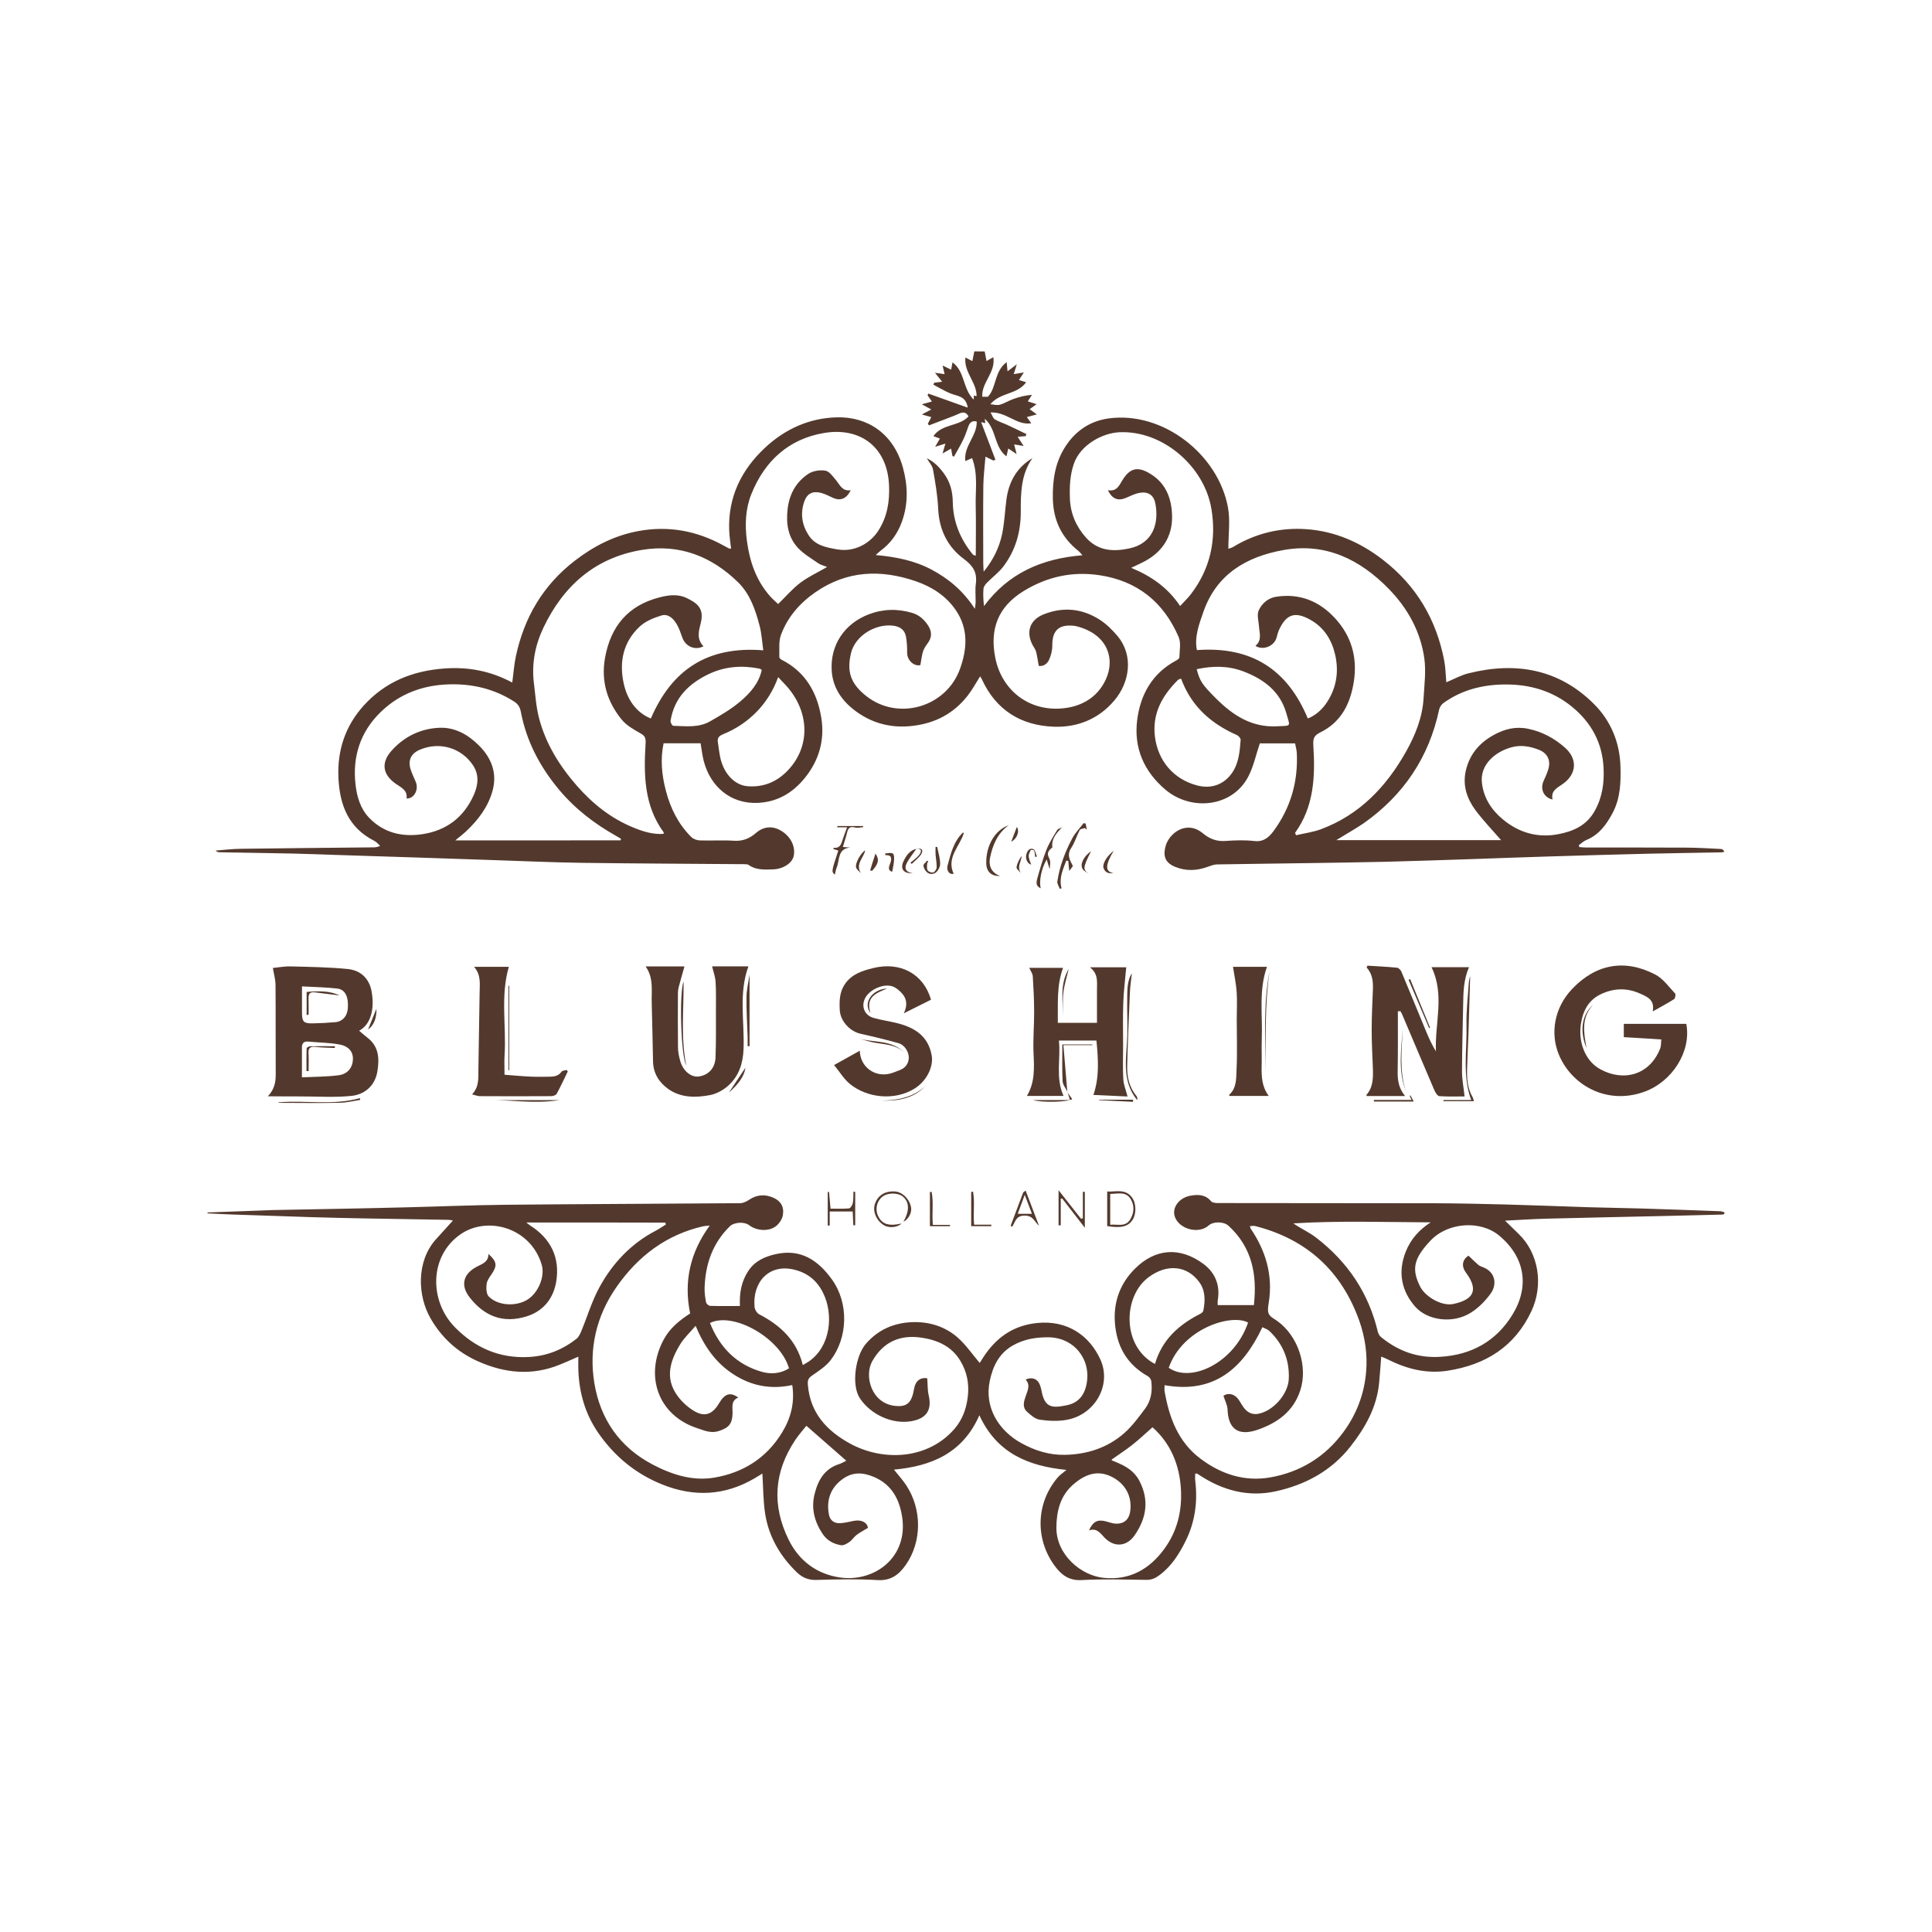 <?xml version="1.0" encoding="utf-8"?>
<!-- Generator: Adobe Illustrator 24.1.1, SVG Export Plug-In . SVG Version: 6.00 Build 0)  -->
<svg version="1.1" id="Layer_1" xmlns="http://www.w3.org/2000/svg" xmlns:xlink="http://www.w3.org/1999/xlink" x="0px" y="0px"
	 viewBox="0 0 283.22 283.22" style="enable-background:new 0 0 283.22 283.22;" xml:space="preserve">
<style type="text/css">
	.st0{fill:#53392D;}
	.st1{fill:none;}
</style>
<g>
	<g>
		<path class="st0" d="M144.35,51.52c0.08,0.44,0.17,0.88,0.27,1.41c0.31-0.17,0.59-0.34,1-0.57c0.36,2.26-1.78,3.74-1.62,5.8
			c0.19,0,0.42,0,0.82,0c1.27-1.3,0.91-3.73,2.75-5.07c0.04,0.45,0.08,0.84,0.13,1.34c0.41-0.31,0.76-0.58,1.36-1.03
			c-0.2,0.63-0.31,0.99-0.45,1.44c0.47-0.07,0.88-0.14,1.48-0.24c-0.3,0.46-0.5,0.76-0.72,1.11c0.39,0.12,0.71,0.22,1.06,0.32
			c-1.3,1.84-3.78,1.46-5.25,3.23c0.46,0.03,0.95,0.19,1.38,0.07c0.67-0.18,1.28-0.58,1.94-0.82c0.87-0.31,1.76-0.55,2.78-0.63
			c-0.19,0.3-0.38,0.6-0.61,0.96c0.39,0.12,0.78,0.25,1.29,0.41c-0.39,0.28-0.66,0.48-1.02,0.74c0.35,0.25,0.65,0.47,1.06,0.76
			c-0.54,0.14-0.98,0.26-1.47,0.39c0.21,0.29,0.42,0.58,0.65,0.91c-2.17,0.35-3.61-1.7-5.97-1.58c0.26,0.44,0.37,0.85,0.63,1.01
			c0.57,0.34,1.23,0.54,1.84,0.82c0.94,0.43,1.86,0.89,2.79,1.34c-0.04,0.1-0.08,0.2-0.12,0.3c-0.34,0.03-0.69,0.05-1.17,0.09
			c0.31,0.47,0.56,0.86,0.88,1.35c-0.51-0.08-0.91-0.15-1.39-0.23c0.12,0.48,0.22,0.87,0.36,1.42c-0.47-0.31-0.79-0.53-1.22-0.82
			c-0.1,0.44-0.18,0.76-0.27,1.15c-1.84-1.37-1.42-3.96-3.18-5.51c0.04,0.31,0.06,0.47,0.08,0.64c-0.13-0.03-0.27-0.06-0.61-0.14
			c0.72,1.91,1.41,3.7,2.09,5.49c-0.09,0.05-0.18,0.1-0.27,0.14c-0.31-0.15-0.63-0.3-1.19-0.57c-0.12,1.55-0.29,2.91-0.31,4.26
			c-0.04,3.78-0.02,7.55-0.01,11.33c0,0.33,0.03,0.67,0.06,1.27c1.46-1.8,2.3-3.6,2.71-5.55c0.34-1.64,0.4-3.33,0.62-4.99
			c0.34-2.62,1.51-4.73,3.82-6.11c-1.68,2.37-1.72,5.11-1.71,7.82c0.01,2.99-0.76,5.69-2.55,8.06c-0.67,0.89-1.61,1.57-2.4,2.38
			c-0.24,0.24-0.49,0.58-0.52,0.9c-0.07,0.82-0.02,1.65,0.08,2.53c3.58-4.84,8.5-6.97,14.43-7.45c-0.25-0.27-0.41-0.49-0.61-0.65
			c-2.46-1.96-3.66-4.49-3.73-7.65c-0.05-2.72,0.32-5.27,1.82-7.61c1.51-2.35,3.66-3.78,6.37-4.15c7.96-1.09,16.09,5.3,17.49,13.1
			c0.34,1.9,0.05,3.91,0.05,6.01c0.19-0.07,0.47-0.13,0.7-0.27c3.32-2.01,6.95-2.88,10.78-2.6c4.17,0.3,7.87,1.93,11.17,4.48
			c4.9,3.78,7.85,8.76,9,14.82c0.19,1,0.2,2.04,0.3,3.14c1.13-0.47,2.16-1.05,3.27-1.32c6.9-1.72,13.22-0.64,18.37,4.5
			c2.45,2.44,3.78,5.59,3.89,9.14c0.07,2.34-0.01,4.66-1.13,6.8c-0.91,1.72-2.01,3.25-3.91,4.02c-0.39,0.16-0.71,0.49-1.06,0.74
			c0.02,0.09,0.05,0.18,0.07,0.28c0.33,0.02,0.65,0.06,0.98,0.06c4.95,0.01,9.9-0.01,14.85,0.02c1.65,0.01,3.31,0.12,4.96,0.2
			c0.17,0.01,0.34,0.13,0.47,0.41c-0.14,0.03-0.28,0.08-0.42,0.08c-3.58,0.07-7.15,0.12-10.73,0.2c-4.81,0.12-9.61,0.25-14.41,0.4
			c-3.8,0.11-7.59,0.26-11.39,0.39c-4.19,0.14-8.37,0.28-12.56,0.39c-3.83,0.09-7.67,0.14-11.5,0.2c-4.46,0.07-8.91,0.11-13.37,0.19
			c-0.46,0.01-0.93,0.2-1.38,0.36c-1.62,0.59-3.23,0.64-4.82-0.03c-1.62-0.69-1.65-1.85-1.33-3.02c0.52-1.9,3.07-3.85,5.45-1.88
			c1.02,0.85,2.04,1.22,3.35,1.13c1.39-0.1,2.81-0.15,4.2,0.01c1.37,0.16,2.15-0.55,2.83-1.47c2.5-3.4,3.61-7.24,3.4-11.45
			c-0.02-0.45-0.16-0.89-0.25-1.39c-1.78,0-3.56,0-5.17,0c-0.57,1.68-0.92,3.41-1.71,4.9c-2.37,4.49-8.4,5.05-12.14,1.87
			c-3.14-2.67-4.64-6.1-4.13-10.18c0.47-3.74,2.2-6.85,5.68-8.72c0.2-0.11,0.5-0.31,0.51-0.48c0.02-1,0.26-2.13-0.11-2.99
			c-2.19-5.09-6.03-8.21-11.57-9.05c-3.99-0.61-7.71,0.21-11.14,2.31c-3.81,2.33-4.99,5.64-4.17,9.78c0.91,4.61,4.66,7.68,9.37,7.46
			c2.98-0.14,5.53-1.47,6.82-4.24c1.41-3.03,0.3-6.44-3.81-7.7c-0.28-0.08-0.56-0.17-0.85-0.2c-2-0.21-3.18,0.49-3.17,2.84
			c0.01,0.74-0.18,1.53-0.5,2.2c-0.29,0.63-0.95,0.95-1.49,0.83c-0.14-0.78-0.22-1.44-0.39-2.08c-0.09-0.33-0.32-0.63-0.49-0.94
			c-1.02-1.9-0.46-3.69,1.56-4.51c2.86-1.16,5.67-0.89,8.25,0.76c0.99,0.63,1.87,1.51,2.63,2.41c2.38,2.86,1.77,6.78-0.46,9.42
			c-2.32,2.76-5.47,4.01-8.97,3.86c-4.79-0.2-8.42-2.47-10.47-6.96c-0.05-0.12-0.13-0.22-0.25-0.42c-0.62,0.97-1.14,1.95-1.81,2.81
			c-2.05,2.63-4.74,4.06-8.08,4.45c-3.01,0.36-5.75-0.31-8.16-2.02c-2.05-1.46-3.55-3.42-3.71-6.09c-0.23-3.73,1.87-6.88,5.43-8.24
			c2.1-0.8,4.23-0.85,6.38-0.21c1.04,0.31,1.79,1.01,2.35,1.89c0.48,0.75,0.57,1.57,0.04,2.37c-0.29,0.43-0.63,0.85-0.79,1.33
			c-0.21,0.62-0.26,1.29-0.41,2.06c-0.9,0.23-1.96-0.67-1.94-1.85c0.01-0.77-0.03-1.55-0.17-2.31c-0.18-1.02-0.89-1.5-1.9-1.62
			c-2.65-0.31-5.61,1.53-6.18,4.11c-0.57,2.57-0.13,4.35,2.31,6.25c4.68,3.63,11.66,1.57,13.68-4c1.06-2.94,1.27-5.89-0.61-8.64
			c-1.44-2.1-3.49-3.41-5.86-4.23c-5.15-1.77-10.09-1.58-14.7,1.6c-2.3,1.59-4.09,3.64-5.06,6.25c-0.37,0.98-0.21,2.17-0.25,3.26
			c-0.01,0.13,0.19,0.32,0.34,0.4c3.51,1.77,5.23,4.84,5.82,8.53c0.52,3.23-0.33,6.23-2.43,8.81c-1.78,2.19-4.02,3.51-6.89,3.64
			c-4.06,0.18-6.96-2.48-7.91-6.11c-0.22-0.84-0.31-1.71-0.47-2.63c-1.78,0-3.56,0-5.42,0c-0.5,2.34-0.27,4.65,0.33,6.95
			c0.67,2.58,1.82,4.89,3.71,6.78c0.3,0.3,0.83,0.5,1.26,0.51c1.66,0.06,3.33-0.06,4.98,0.05c1.3,0.09,2.3-0.31,3.26-1.14
			c1.14-0.99,2.44-1.06,3.66-0.34c1.39,0.82,2.13,2.24,1.89,3.63c-0.18,1.08-1.49,2-3.08,2.05c-1.22,0.04-2.47,0.12-3.56-0.66
			c-0.14-0.1-0.37-0.09-0.56-0.1c-0.36-0.02-0.72-0.01-1.07-0.01c-7.58-0.06-15.16-0.09-22.74-0.19c-4.22-0.06-8.44-0.25-12.65-0.39
			c-3.76-0.12-7.53-0.26-11.29-0.38c-4.06-0.13-8.12-0.26-12.17-0.39c-2.08-0.07-4.15-0.15-6.23-0.2
			c-3.61-0.08-7.22-0.12-10.82-0.19c-0.21,0-0.41-0.07-0.6-0.25c1.23-0.09,2.46-0.25,3.69-0.26c6.44-0.09,12.88-0.14,19.33-0.21
			c0.32,0,0.65,0,1.11-0.22c-0.28-0.24-0.52-0.56-0.84-0.72c-3.8-1.92-5.09-5.23-5.28-9.24c-0.18-4.05,0.99-7.59,3.7-10.6
			c3.16-3.49,7.17-5.1,11.82-5.44c3.51-0.26,6.8,0.36,9.96,2.06c0.19-1.38,0.27-2.65,0.54-3.89c1.22-5.67,3.98-10.38,8.62-13.96
			c2.79-2.15,5.81-3.7,9.29-4.35c4.45-0.83,8.61-0.05,12.54,2.12c0.28,0.15,0.56,0.31,0.85,0.45c0.05,0.02,0.13-0.01,0.24-0.02
			c-0.1-0.91-0.25-1.82-0.28-2.73c-0.16-4.8,1.77-8.76,5.19-11.98c2.96-2.79,6.55-4.43,10.63-4.52c4.47-0.1,8.29,2.38,9.66,7.4
			c0.71,2.59,0.79,5.25-0.14,7.85c-0.62,1.75-1.65,3.21-3.16,4.32c-0.2,0.15-0.38,0.33-0.69,0.62c2.94,0.26,5.66,0.8,8.17,2.13
			c2.53,1.34,4.65,3.13,6.36,5.75c0.06-0.48,0.11-0.72,0.11-0.95c0.01-0.91-0.09-1.84,0.03-2.73c0.21-1.64-0.38-2.61-1.77-3.64
			c-2.37-1.75-3.62-4.29-3.75-7.36c-0.09-1.92-0.42-3.84-0.76-5.74c-0.1-0.58-0.59-1.09-0.91-1.65c1.05,0.49,1.88,1.34,2.56,2.3
			c0.87,1.21,1.23,2.58,1.25,4.1c0.04,2.92,1.11,5.49,2.96,7.73c0.05,0.06,0.16,0.07,0.41,0.16c0-2.48,0.05-4.87-0.01-7.25
			c-0.06-2.34,0.37-4.72-0.53-7.06c-0.28,0.12-0.62,0.27-0.99,0.43c-0.27-2.21,1.74-3.7,1.67-5.79c-0.68-0.19-1.03,0.15-1.25,0.77
			c-0.22,0.64-0.43,1.28-0.73,1.88c-0.41,0.85-0.89,1.66-1.35,2.49c-0.08-0.03-0.16-0.06-0.23-0.09c-0.06-0.33-0.12-0.66-0.2-1.08
			c-0.42,0.24-0.77,0.43-1.25,0.71c0.15-0.54,0.27-0.94,0.42-1.45c-0.51,0.16-0.91,0.28-1.5,0.47c0.28-0.49,0.47-0.83,0.69-1.21
			c-0.33-0.12-0.62-0.23-0.95-0.35c1.27-1.84,3.75-1.39,5.15-2.89c-0.33-0.64-0.82-0.69-1.43-0.39c-0.46,0.22-0.95,0.39-1.43,0.58
			c-0.98,0.38-1.95,0.75-2.93,1.12c-0.06-0.08-0.12-0.16-0.18-0.24c0.16-0.31,0.32-0.62,0.51-0.97c-0.4-0.11-0.82-0.23-1.38-0.39
			c0.5-0.27,0.9-0.48,1.38-0.73c-0.45-0.25-0.83-0.45-1.39-0.76c0.6-0.16,1.01-0.28,1.48-0.41c-0.22-0.32-0.43-0.62-0.64-0.92
			c0.04-0.08,0.08-0.16,0.12-0.24c1.88,0.67,3.76,1.34,5.77,2.06c-0.25-1.75-1.55-1.67-2.53-2.08c-0.86-0.36-1.67-0.85-2.5-1.28
			c0.04-0.1,0.07-0.19,0.11-0.29c0.33-0.04,0.66-0.08,1.17-0.15c-0.35-0.44-0.62-0.78-1.05-1.31c0.57,0.08,0.95,0.14,1.41,0.2
			c-0.09-0.4-0.18-0.78-0.29-1.26c0.46,0.22,0.81,0.39,1.25,0.6c0.08-0.41,0.13-0.71,0.2-1.07c1.86,1.35,1.48,3.92,3.12,5.47
			c0-0.25,0-0.4,0-0.6c0.14,0.03,0.29,0.06,0.41,0.09c0.03-2.04-1.88-3.49-1.64-5.67c0.36,0.19,0.66,0.34,1.02,0.53
			c0.1-0.51,0.19-0.97,0.29-1.43C143.31,51.52,143.83,51.52,144.35,51.52z M103.13,94.74c-1.24,0.65-2.63,0.04-3.1-1.26
			c-0.24-0.66-0.46-1.35-0.81-1.95c-0.49-0.84-1.25-1.61-2.27-1.3c-1.11,0.34-2.3,0.82-3.14,1.59c-2.45,2.26-3.07,5.21-2.38,8.36
			c0.51,2.35,1.81,4.26,3.98,5.15c3.11-7.24,8.4-10.64,16.48-10c-0.17-1.19-0.23-2.45-0.55-3.65c-0.61-2.32-1.4-4.62-3.16-6.34
			c-3.91-3.81-8.61-5.63-14.06-4.73c-6.85,1.13-11.52,5.24-14.45,11.39c-1.22,2.56-1.76,5.3-1.4,8.16c0.21,1.72,0.32,3.48,0.76,5.15
			c0.99,3.75,2.99,6.96,5.54,9.88c2.32,2.65,5,4.78,8.27,6.12c1.41,0.58,2.87,1.04,4.43,0.93c0.02-0.15,0.04-0.2,0.03-0.21
			c-2.89-3.93-2.94-8.47-2.66-13.03c0.05-0.87-0.11-1.14-0.79-1.52c-0.97-0.55-2.02-1.14-2.71-1.99c-2.14-2.61-3.05-5.64-2.45-9.04
			c0.83-4.64,3.38-7.71,8.03-8.89c1.34-0.34,2.7-0.51,3.99,0.13c1.34,0.67,2.58,1.39,2.02,3.63
			C102.44,92.47,102.08,93.68,103.13,94.74z M189.85,122.09c0.05,0.12,0.09,0.24,0.14,0.35c1.23-0.29,2.51-0.45,3.68-0.89
			c5.63-2.11,9.52-6.19,12.41-11.3c1.39-2.46,2.45-5.07,2.61-7.94c0.11-1.92,0.37-3.89,0.11-5.77c-0.55-3.95-2.42-7.34-5.2-10.2
			c-4.23-4.34-9.27-6.81-15.43-5.71c-5.38,0.96-9.8,3.48-11.75,9.04c-0.65,1.86-1.35,3.72-0.96,5.63
			c7.89-0.58,13.23,2.74,16.26,10.03c1.16-0.47,2.16-1.34,2.9-2.53c1.33-2.11,1.65-4.42,1.11-6.8c-0.49-2.18-1.61-4.01-3.65-5.15
			c-2.22-1.24-3.5-0.84-4.57,1.46c-0.18,0.37-0.26,0.79-0.38,1.19c-0.37,1.24-1.97,1.89-3.09,1.18c0.99-0.81,0.59-1.86,0.52-2.87
			c-0.06-0.79-0.33-1.69-0.04-2.33c0.46-1.01,1.36-1.81,2.56-2c3.44-0.54,6.33,0.65,8.62,3.14c2.42,2.62,3.32,5.78,2.76,9.33
			c-0.51,3.23-1.86,5.92-4.92,7.42c-0.92,0.45-1.08,0.9-1.01,1.96C192.81,113.8,192.64,118.23,189.85,122.09z M90.97,123.19
			c0.02-0.08,0.04-0.15,0.06-0.23c-0.21-0.13-0.43-0.26-0.64-0.38c-3.23-1.81-6.1-4-8.5-6.89c-2.79-3.37-4.72-7.06-5.54-11.35
			c-0.12-0.64-0.38-1.12-1-1.51c-2.91-1.85-6.07-2.6-9.49-2.51c-3.88,0.11-7.29,1.37-10.07,4.08c-2.98,2.9-4.14,6.53-3.67,10.62
			c0.2,1.77,0.71,3.53,1.99,4.86c2.12,2.19,4.76,2.84,7.72,2.42c3.59-0.52,6.14-2.46,7.61-5.73c0.63-1.41,0.86-2.93-0.09-4.37
			c-1.7-2.57-4.89-3.52-7.77-2.31c-1.34,0.56-1.82,1.57-1.37,2.94c0.2,0.61,0.49,1.2,0.74,1.79c0.47,1.14-0.25,2.49-1.35,2.43
			c0.16-1.18-0.75-1.59-1.52-2.11c-1.97-1.35-2.29-3.08-0.68-4.89c1.83-2.05,4.2-3.23,6.97-3.36c2.34-0.11,4.27,1.02,5.86,2.61
			c1.82,1.82,2.69,4.05,1.97,6.64c-0.65,2.34-2.07,4.22-3.81,5.87c-0.49,0.46-1.03,0.87-1.65,1.39
			C74.93,123.19,82.95,123.19,90.97,123.19z M195.89,123.16c8.3,0,16.34,0,24.16,0c-1.23-1.43-2.6-2.84-3.76-4.4
			c-1.22-1.65-1.88-3.55-1.44-5.65c0.52-2.47,2.01-4.23,4.2-5.41c1.54-0.83,3.14-1.24,4.94-0.87c2.06,0.42,3.84,1.38,5.38,2.73
			c1.96,1.7,1.77,3.97-0.34,5.41c-0.8,0.54-1.72,0.99-1.43,2.23c-1.29-0.27-1.84-1.52-1.34-2.66c0.26-0.59,0.54-1.18,0.72-1.8
			c0.39-1.32-0.16-2.35-1.42-2.84c-1.3-0.5-2.61-0.73-3.99-0.35c-2.39,0.65-4.63,2.55-4.33,5.2c0.25,2.24,1.42,4.01,3.12,5.41
			c2.34,1.92,5.06,2.7,8.06,2.13c2.2-0.42,4.15-1.26,5.35-3.4c1.13-2.01,1.42-4.14,1.3-6.36c-0.18-3.63-1.79-6.58-4.56-8.87
			c-2.88-2.38-6.26-3.36-9.98-3.32c-3.26,0.04-6.27,0.81-8.93,2.72c-0.29,0.21-0.56,0.61-0.63,0.96c-1.49,7-5.21,12.53-11.04,16.65
			C198.7,121.51,197.39,122.23,195.89,123.16z M124.71,71.86c-0.6,1.26-1.51,1.61-2.6,1.12c-0.56-0.25-1.11-0.55-1.69-0.71
			c-1.3-0.35-2.12,0.08-2.53,1.29c-0.59,1.73-0.33,3.39,0.65,4.9c0.97,1.5,2.53,1.78,4.17,2.07c2.54,0.46,4.85-0.87,6.05-2.74
			c1.3-2.02,1.66-4.22,1.57-6.57c-0.2-5.58-4.12-8.65-9.52-7.75c-5.18,0.87-8.7,4.09-10.65,8.92c-0.88,2.18-0.98,4.5-0.67,6.87
			c0.4,3.02,1.33,5.77,3.35,8.09c0.41,0.47,0.89,0.87,1.23,1.2c1.19-1.16,2.13-2.28,3.28-3.14c1.16-0.87,2.51-1.49,3.9-2.29
			c-0.54-0.22-0.98-0.32-1.33-0.57c-1.02-0.71-2.14-1.36-2.97-2.26c-1.43-1.56-1.73-3.51-1.5-5.59c0.24-2.23,1.23-4.03,3.05-5.24
			c0.66-0.44,1.71-0.6,2.51-0.46c0.59,0.11,1.1,0.87,1.56,1.41C123.14,71.11,123.48,72.06,124.71,71.86z M162.41,71.86
			c1.28,0.24,1.66-0.69,2.12-1.45c1.19-1.97,2.47-2.1,4.51-0.68c2.07,1.43,2.78,3.74,2.78,6.1c0,2.81-1.38,4.99-3.88,6.38
			c-0.63,0.35-1.29,0.63-2.11,1.03c2.96,1.23,5.37,2.91,7.17,5.6c0.58-0.63,1.1-1.13,1.54-1.69c2.89-3.74,3.81-8.03,3.04-12.58
			c-1.05-6.26-7.22-11.54-13.55-11.2c-2.44,0.13-5.68,1.84-6.63,4.68c-0.55,1.65-0.62,3.3-0.56,4.99c0.07,2.22,0.91,4.15,2.37,5.78
			c1.74,1.93,3.92,2.09,6.33,1.58c3.53-0.74,4.38-3.74,3.83-6.59c-0.23-1.21-1.03-1.77-2.27-1.57c-0.71,0.12-1.4,0.47-2.07,0.76
			C163.9,73.47,163.03,73.15,162.41,71.86z M173.14,99.48c-0.22,0.09-0.37,0.11-0.45,0.19c-2.31,2.3-3.81,4.92-3.38,8.35
			c0.45,3.54,2.75,6.22,6.18,7.12c2.08,0.55,3.93-0.13,5.11-1.82c1.02-1.47,1.14-3.18,1.27-4.87c0.02-0.22-0.31-0.59-0.56-0.7
			C177.52,106.08,174.63,103.53,173.14,99.48z M114.07,99.26c-1.37,3.86-4.26,6.83-8.08,8.38c-0.66,0.27-0.85,0.59-0.75,1.21
			c0.13,0.82,0.21,1.66,0.41,2.47c0.58,2.25,2.14,3.78,3.9,3.93c2.24,0.19,4.16-0.55,5.73-2.1c3.31-3.27,3.48-8,0.67-11.79
			C115.44,100.65,114.79,100.05,114.07,99.26z M111.67,98.19c-0.14-0.07-0.25-0.15-0.37-0.18c-2.54-0.5-5.01-0.32-7.37,0.79
			c-2.95,1.4-5.09,3.49-5.63,6.86c-0.04,0.23,0.25,0.74,0.39,0.74c1.83,0.05,3.74,0.31,5.41-0.66c1.56-0.89,3.14-1.81,4.49-2.97
			C109.98,101.57,111.26,100.16,111.67,98.19z M175.43,98.1c0.46,1.74,0.76,2.23,2.89,4.35c2.46,2.44,5.21,4.22,8.91,4.02
			c2.12-0.11,1.92,0.14,1.33-1.94c-0.93-3.23-3.38-5.02-6.38-6.14C179.99,97.58,177.76,97.6,175.43,98.1z"/>
		<path class="st0" d="M30.42,177.74c3.01-0.11,6.03-0.22,9.04-0.33c0.13,0,0.26-0.02,0.39-0.02c3.51-0.07,7.02-0.13,10.52-0.2
			c3.02-0.06,6.04-0.12,9.07-0.2c4.93-0.12,9.87-0.33,14.8-0.38c11.42-0.11,22.85-0.14,34.27-0.23c0.45,0,0.95-0.26,1.34-0.52
			c1.13-0.75,2.3-0.81,3.5-0.29c1.09,0.47,1.63,1.32,1.41,2.58c-0.1,0.59-0.55,1.25-1.04,1.62c-1.08,0.81-2.82,0.66-3.91-0.17
			c-0.72-0.54-2.21-0.44-2.83,0.18c-2.52,2.47-3.58,5.55-3.69,9c-0.02,0.71,0.08,1.43,0.21,2.12c0.04,0.22,0.39,0.53,0.6,0.53
			c1.44,0.05,2.88,0.02,4.37,0.02c-0.09-1.87,0.19-3.55,1.21-5.11c0.99-1.52,2.46-2.14,4.08-2.5c3.63-0.81,6.18,0.92,8.19,3.71
			c2.55,3.54,2.3,8.59-0.16,11.81c-0.7,0.92-1.75,1.6-2.72,2.27c-0.55,0.38-0.7,0.65-0.64,1.38c0.33,4.13,2.79,6.74,6.15,8.59
			c4.92,2.7,11.49,2.34,15.36-2.16c1.17-1.37,1.73-2.95,1.94-4.75c0.22-1.93-0.16-3.67-1.14-5.27c-1.28-2.09-3.36-2.99-5.67-3.33
			c-3.13-0.46-5.6,0.62-7.2,3.45c-1.22,2.17-0.13,6.17,3.31,6.55c1.78,0.2,2.47-0.43,2.82-2.51c0.2-1.19,0.98-1.71,1.93-1.53
			c0.07,0.87,0.03,1.69,0.2,2.44c0.52,2.19-0.28,3.46-2.55,3.85c-2.81,0.49-5.99-1-7.55-3.4c-1.25-1.94-0.62-6.17,0.88-7.92
			c1.82-2.12,4.14-3.09,6.79-3.2c2.48-0.1,4.85,0.62,6.73,2.29c1.2,1.07,2.12,2.44,3.19,3.69c0.23-0.35,0.56-0.92,0.95-1.45
			c1.83-2.53,4.22-4.06,7.4-4.4c4.56-0.49,7.79,1.91,9.35,5.37c1.66,3.68-0.76,8.06-4.95,8.82c-1.28,0.23-2.65,0.17-3.94-0.02
			c-0.69-0.1-1.36-0.69-1.91-1.2c-0.67-0.64-0.44-1.45-0.16-2.25c0.27-0.8,0.74-1.63-0.01-2.44c0.94-0.42,1.77-0.1,2.1,0.8
			c0.1,0.27,0.18,0.55,0.23,0.84c0.48,2.59,1.63,2.55,3.71,2.13c1.57-0.32,2.51-1.32,2.87-2.99c0.79-3.66-1.77-6.92-5.53-6.97
			c-1.89-0.02-3.65,0.27-5.31,1.23c-1.99,1.16-2.87,3.03-3.32,5.13c-0.84,3.93,1.32,7.34,4.63,9.16c2.01,1.11,4.13,1.76,6.38,1.71
			c3.21-0.06,6.21-1.01,8.66-3.15c1.17-1.02,2.12-2.32,3.07-3.58c0.89-1.18,1.12-2.6,0.93-4.06c-0.03-0.26-0.25-0.59-0.48-0.72
			c-2.86-1.61-4.41-4.02-4.8-7.3c-0.4-3.34,0.62-6.23,2.9-8.49c2.97-2.95,6.57-3.24,10.02-0.69c1.67,1.23,2.5,3.09,2.11,5.3
			c-0.04,0.24-0.01,0.5-0.01,0.74c1.77,0,3.49,0,5.3,0c0.5-4.44-0.25-8.46-3.73-11.64c-0.68-0.62-2.21-0.65-2.89-0.04
			c-1.48,1.34-4.41,0.54-4.99-1.35c-0.39-1.27,0.64-2.71,2.32-3.01c1.08-0.19,2.18-0.2,3.02,0.82c0.18,0.22,0.68,0.26,1.04,0.26
			c10.55,0.02,21.11,0.01,31.66,0.03c3.51,0.01,7.02,0.09,10.52,0.18c4.02,0.11,8.05,0.27,12.07,0.4c2.63,0.08,5.26,0.11,7.89,0.19
			c3.83,0.12,7.65,0.26,11.48,0.4c0.2,0.01,0.4,0.11,0.6,0.16c-0.01,0.08-0.02,0.17-0.03,0.25c-0.11,0.03-0.21,0.08-0.32,0.08
			c-2.73,0.07-5.46,0.14-8.19,0.2c-5.85,0.13-11.7,0.25-17.55,0.4c-1.96,0.05-3.92,0.18-6.08,0.29c0.75,0.73,1.38,1.35,2.01,1.96
			c2.91,2.81,3.66,7.44,1.86,11.3c-2.44,5.21-6.69,7.85-12.23,8.73c-3.18,0.5-6.08-0.26-8.88-1.67c-0.27-0.14-0.56-0.24-0.91-0.39
			c-0.11,1.38-0.19,2.63-0.31,3.88c-0.35,3.57-2.04,6.55-4.2,9.3c-2.83,3.6-6.66,5.64-11.02,6.58c-3.97,0.86-7.69-0.14-11.08-2.36
			c-0.13-0.09-0.27-0.18-0.4-0.26c-0.02-0.01-0.06,0-0.26,0.02c0,0.34-0.04,0.71,0.01,1.07c0.37,3.06-0.04,6.02-1.4,8.77
			c-0.94,1.9-2.07,3.72-3.84,5.03c-0.59,0.44-1.15,0.71-1.92,0.7c-3.16-0.04-6.33-0.15-9.47,0.03c-1.88,0.11-3-0.76-3.97-2.08
			c-2.93-3.97-2.74-9.26,0.45-12.98c0.29-0.34,0.67-0.59,1.27-1.09c-5.61-0.56-10.21-2.45-12.77-8.01
			c-2.44,5.57-7.04,7.46-12.52,7.97c0.66,0.83,1.28,1.51,1.78,2.26c2.35,3.55,2.33,8.28-0.03,11.68c-1,1.43-2.17,2.37-4.16,2.25
			c-2.99-0.18-5.99-0.11-8.99-0.02c-1.18,0.03-2.07-0.37-2.86-1.14c-2.43-2.36-4.09-5.19-4.62-8.55c-0.3-1.92-0.28-3.89-0.41-5.91
			c-0.34,0.21-0.76,0.48-1.19,0.73c-4.32,2.51-8.79,2.74-13.4,0.91c-3.94-1.56-7.07-4.13-9.47-7.6c-1.93-2.8-2.81-5.92-2.92-9.28
			c-0.02-0.58,0-1.15,0-1.89c-1.02,0.44-1.89,0.84-2.77,1.19c-4.06,1.64-8.04,1.23-11.94-0.51c-2.99-1.33-5.29-3.42-6.94-6.27
			c-1.93-3.33-2.13-8.37,0.77-11.61c0.81-0.91,1.63-1.8,2.5-2.76c-0.19-0.03-0.41-0.09-0.64-0.1c-4.13-0.07-8.26-0.14-12.39-0.21
			c-2.63-0.05-5.26-0.11-7.89-0.19c-3.8-0.12-7.59-0.25-11.39-0.38c-1.23-0.04-2.45-0.11-3.67-0.17
			C30.42,177.87,30.42,177.81,30.42,177.74z M179.35,204.61c0.69-0.47,1.64-0.31,2.25,0.6c0.29,0.43,0.52,0.9,0.85,1.29
			c0.5,0.6,1.18,0.9,1.98,0.76c2.19-0.39,4.41-2.87,4.5-5.14c0.11-2.73-0.83-5.08-2.82-6.98c-0.29-0.28-0.73-0.41-1.05-0.58
			c-2.91,6.15-7.16,9.78-14.34,8.5c0,0.43-0.04,0.69,0.01,0.94c0.68,3.85,1.98,7.38,5.26,9.84c3.03,2.28,6.47,3.39,10.21,2.74
			c4.37-0.77,8.01-2.96,10.7-6.6c1.96-2.64,3.08-5.6,3.36-8.83c0.23-2.56-0.15-5.14-1-7.54c-2.6-7.29-7.7-11.94-15.22-13.87
			c-0.24-0.06-0.51-0.01-0.79-0.01c0.04,0.21,0.03,0.28,0.06,0.33c2.25,3.3,3.32,6.88,2.68,10.9c-0.09,0.54-0.2,1.19,0.01,1.65
			c0.2,0.44,0.8,0.72,1.24,1.04c3.05,2.18,4.54,6.67,3.36,10.21c-1.02,3.07-3.34,4.73-6.26,5.74c-2.8,0.96-4.3-0.1-4.39-3.01
			C179.92,205.97,179.59,205.38,179.35,204.61z M101.17,192.55c-0.96-4.69-0.01-8.92,2.87-12.89c-0.45,0.05-0.7,0.05-0.94,0.1
			c-5.44,1.24-9.58,4.4-12.72,8.9c-2.96,4.24-4.08,9.05-3.25,14.1c0.87,5.27,3.7,9.39,8.54,11.93c2.83,1.48,5.84,2.46,9.04,1.92
			c4.24-0.72,7.66-2.87,9.94-6.62c1.28-2.1,1.88-4.36,1.49-6.95c-3.11,0.67-5.94,0.15-8.58-1.55c-2.6-1.67-4.29-4.04-5.59-7.13
			c-0.87,1.03-1.69,1.77-2.24,2.68c-1.49,2.42-2.31,4.98-0.42,7.57c0.59,0.82,1.39,1.56,2.24,2.11c1.66,1.08,2.85,0.7,3.86-1.01
			c0.83-1.42,1.66-1.68,2.81-0.84c-1.09,0.47-0.82,1.43-0.83,2.28c-0.03,1.56-0.55,2.17-2.05,2.64c-1.14,0.36-2.11-0.09-3.11-0.42
			c-5.82-1.9-7.76-7.74-4.94-12.99C98.19,194.7,99.61,193.55,101.17,192.55z M77.16,179.21c0.26,0.2,0.4,0.34,0.56,0.44
			c3.03,1.92,4.39,4.71,3.82,8.22c-0.4,2.42-1.82,4.29-4.27,5.08c-3.56,1.14-6.29-0.05-8.4-2.73c-1.42-1.8-0.98-3.49,1.07-4.55
			c0.77-0.4,1.68-0.67,1.66-1.85c1.26,1.13,1.32,1.72,0.45,2.99c-0.31,0.45-0.67,0.95-0.72,1.46c-0.07,0.59-0.04,1.41,0.31,1.78
			c1.32,1.37,4.01,1.52,5.68,0.47c1.6-1,2.61-3.42,2.08-5.16c-1.64-5.42-7.95-7.15-11.89-4.42c-4.59,3.18-4.62,9.75-0.82,13.63
			c2.93,2.98,6.48,4.58,10.8,4.36c2.67-0.14,4.96-1.06,7.02-2.67c0.32-0.25,0.53-0.71,0.7-1.11c0.9-2.17,1.57-4.47,2.7-6.51
			c1.91-3.47,4.58-6.31,8.15-8.19c0.54-0.28,1.04-0.63,1.56-0.95c-0.03-0.09-0.06-0.18-0.09-0.27
			C90.8,179.21,84.05,179.21,77.16,179.21z M209.73,179.19c-6.74-0.03-13.43-0.26-20.13,0.15c1.1,0.77,2.3,1.29,3.31,2.07
			c4.63,3.55,7.73,8.13,9.08,13.85c0.07,0.28,0.26,0.59,0.49,0.77c2.52,2.06,5.38,3.08,8.68,2.87c4.55-0.28,8.15-2.28,10.53-6.13
			c2.56-4.14,1.9-8.46-1.92-11.64c-2.73-2.28-7.51-1.96-10.05,0.72c-2.54,2.68-2.81,4.25-1.5,6.82c0.68,1.32,3.03,2.87,4.86,2.48
			c3.25-0.7,3.53-2.27,1.82-4.59c-0.74-1-0.49-1.94,0.37-2.49c0.52,0.49,0.97,0.94,1.44,1.35c0.17,0.14,0.39,0.23,0.6,0.31
			c2.01,0.72,2.12,2.63,1.24,3.86c-0.77,1.08-1.77,2.1-2.88,2.81c-2.79,1.78-6.49,1.08-8.17-0.81c-2.06-2.31-2.62-5.1-1.43-8.09
			C206.8,181.67,208.03,180.27,209.73,179.19z M118.21,209.01c-0.48,0.61-1.13,1.33-1.66,2.13c-3.1,4.68-3.42,9.54-0.93,14.59
			c1.54,3.13,4.16,5.01,7.45,5.51c5.1,0.77,10.12-2.94,9.17-8.92c-0.4-2.53-1.5-4.68-4.11-5.8c-1.65-0.71-3.14-0.75-4.58,0.28
			c-1.78,1.27-2.43,3.06-2.04,5.2c0.16,0.89,0.78,1.34,1.66,1.29c0.67-0.04,1.33-0.21,1.99-0.34c1.16-0.23,1.99,0.27,2.07,1.03
			c-0.63,0.39-1.19,0.67-1.67,1.04c-0.38,0.29-0.65,0.75-1.04,1.02c-0.35,0.25-0.83,0.53-1.21,0.48c-1.11-0.17-2.07-0.69-2.72-1.66
			c-1.18-1.77-1.7-3.71-1.19-5.79c0.49-2.01,1.42-3.74,3.6-4.44c0.43-0.14,0.82-0.38,1.06-0.5
			C122.19,212.5,120.37,210.9,118.21,209.01z M168.95,209.23c-1.04,0.91-1.96,1.79-2.95,2.57c-0.98,0.77-2.04,1.45-3.07,2.19
			c0.06,0.05,0.1,0.11,0.15,0.13c0.18,0.08,0.36,0.15,0.53,0.22c1.4,0.57,2.65,1.29,3.4,2.71c1.48,2.82,1.08,5.46-0.67,8
			c-1.17,1.7-3.02,1.83-4.44,0.34c-0.59-0.62-1.12-1.45-2.26-1.04c0.59-1.32,1.26-1.65,2.5-1.32c0.31,0.08,0.62,0.19,0.93,0.26
			c1.43,0.29,2.39-0.34,2.6-1.67c0.35-2.27-0.73-4.21-2.84-5.2c-1.99-0.93-3.8-0.31-5.58,1.27c-1.82,1.63-2.37,3.83-2.39,6.23
			c-0.03,3.96,3.58,7.07,6.99,7.39c3.8,0.36,6.67-1.29,8.83-4.25c1.88-2.57,2.61-5.51,2.44-8.69
			C172.92,214.67,171.56,211.55,168.95,209.23z M117.69,200.11c0.34-0.2,0.61-0.35,0.87-0.52c3.23-2.22,3.66-6.9,2.11-10.04
			c-0.91-1.85-2.29-2.93-4.18-3.41c-3.81-0.97-6.23,1.9-5.87,5.49c0.04,0.37,0.34,0.86,0.66,1.03
			C114.38,194.27,116.78,196.47,117.69,200.11z M169.31,199.95c1.04-3.57,3.51-5.76,6.64-7.35c0.18-0.09,0.42-0.28,0.45-0.45
			c0.28-1.45,0.33-2.92-0.58-4.18c-1.76-2.43-4.7-2.78-7.45-0.73C164.6,190.03,164.43,197.38,169.31,199.95z M182.96,193.88
			c-2.48-1.35-9.63,0.89-11.63,6.63C174.6,202.8,180.96,199.77,182.96,193.88z M115.66,200.59c-1.23-4.39-8.12-8.35-11.58-6.65
			c1.43,3.6,3.91,6.13,7.67,7.18C113.03,201.47,114.44,201.37,115.66,200.59z"/>
		<path class="st0" d="M39.27,160.71c0.98-1.04,1.16-2.11,1.15-3.28c-0.03-4.36,0.01-8.72-0.03-13.08c-0.01-0.8-0.25-1.59-0.39-2.45
			c0.74-0.07,1.69-0.26,2.63-0.23c2.78,0.07,5.58,0.11,8.34,0.38c1.9,0.19,3.18,1.39,3.52,3.35c0.35,2.02,0.14,4.61-1.84,5.7
			c0.42,0.35,0.79,0.7,1.19,1c1.75,1.31,1.79,3.17,1.47,5.03c-0.36,2.04-1.84,3.31-3.77,3.52c-2.49,0.26-5.03,0.07-7.55,0.08
			c-1.07,0-2.15-0.01-3.22-0.01C40.33,160.71,39.9,160.71,39.27,160.71z M44.26,157.93c1.89-0.09,3.64-0.08,5.36-0.3
			c1.36-0.17,2.09-1.15,2.12-2.37c0.03-1.04-0.6-1.89-1.96-2.14c-1.51-0.28-3.08-0.28-4.62-0.43c-0.65-0.06-0.89,0.28-0.9,0.84
			C44.25,154.92,44.26,156.32,44.26,157.93z M44.27,144.6c0,1.47-0.01,2.69,0,3.92c0.01,1.26,0.26,1.52,1.54,1.5
			c1.13-0.02,2.26-0.08,3.38-0.18c1.03-0.09,1.7-0.89,1.79-1.94c0.18-2.18-0.64-2.89-1.58-2.99C47.8,144.73,46.19,144.7,44.27,144.6
			z"/>
		<path class="st0" d="M200.46,141.56c1.45,0.09,2.9,0.16,4.34,0.3c0.24,0.02,0.54,0.35,0.65,0.61c1.21,2.88,2.38,5.77,3.58,8.66
			c0.42,1.01,0.87,2.02,1.47,2.99c-0.19-4.1,1.33-8.27-0.65-12.34c1.76,0,3.6,0,5.5,0c-0.81,1.86-0.83,3.69-0.86,5.53
			c-0.06,3.25-0.16,6.5-0.17,9.75c0,1.18,0.24,2.36,0.38,3.67c-1.15,0-2.43,0.05-3.7-0.04c-0.27-0.02-0.58-0.53-0.73-0.87
			c-1.59-3.7-3.15-7.42-4.73-11.13c-0.07-0.16-0.17-0.31-0.26-0.47c-0.12,0.01-0.24,0.03-0.36,0.04c0,2.97,0.02,5.94-0.03,8.91
			c-0.02,1.27,0.2,2.43,1.09,3.5c-1.95,0-3.78,0-5.63,0c-0.01-0.05-0.06-0.13-0.04-0.16c1.03-1.18,0.99-2.61,0.94-4.04
			c-0.07-1.81-0.17-3.62-0.17-5.44c0-2.01,0.1-4.02,0.18-6.03c0.04-1.16-0.08-2.25-0.92-3.17
			C200.38,141.73,200.42,141.64,200.46,141.56z"/>
		<path class="st0" d="M238.04,152.04c0-0.68,0-1.28,0-1.95c3.08,0,6.12,0,9.16,0c0.77,4.02-2.04,8.48-6.16,9.96
			c-5.56,2-10.71-1.03-12.53-5.47c-1.26-3.06-0.7-6.8,1.94-9.59c3.49-3.68,7.73-4.46,12.22-2.12c1.14,0.6,1.97,1.8,2.89,2.77
			c0.12,0.13,0.02,0.72-0.15,0.83c-0.94,0.6-1.94,1.12-3.13,1.8c0.32-1.71-0.8-2.14-1.82-2.6c-1.86-0.85-3.72-0.84-5.61-0.01
			c-1.97,0.86-2.8,2.5-3.1,4.46c-0.38,2.49,0.5,5.34,2.85,6.63c3.4,1.86,7.23,0.86,8.77-3.04c0.15-0.37,0.11-0.82,0.17-1.33
			C241.67,152.25,239.91,152.15,238.04,152.04z"/>
		<path class="st0" d="M160.73,152.54c-1.82,0-3.58,0-5.5,0c0.29,2.68-0.53,5.44,0.68,8.12c-1.8,0-3.57,0-5.37,0
			c1.19-2,1.07-4.11,0.97-6.27c-0.09-2.04,0.1-4.09,0.09-6.13c-0.01-1.72-0.09-3.44-0.2-5.15c-0.03-0.41-0.33-0.8-0.52-1.23
			c1.62,0,3.28,0,4.96,0c-0.97,2.63-0.73,5.32-0.77,8.06c1.89,0,3.73,0,5.74,0c0-0.6,0-1.23,0-1.86c0-1.01,0-2.02,0-3.03
			c0-1.11,0.21-2.28-1.03-3.25c2.06,0,3.81,0,5.32,0c-0.15,1.77-0.37,3.45-0.43,5.14c-0.08,2.18-0.03,4.36-0.03,6.54
			c0,1.58-0.06,3.16,0.03,4.74c0.05,0.8,0.38,1.58,0.62,2.52c-1.51-0.07-3.26-0.15-5-0.23C161.18,157.89,161,155.27,160.73,152.54z"
			/>
		<path class="st0" d="M94.64,141.67c1.98,0,3.86,0,5.7,0c-0.3,1.05-0.59,2.07-0.86,3.09c-0.07,0.28-0.1,0.58-0.1,0.86
			c-0.01,2.65-0.02,5.31,0.01,7.96c0.01,0.67,0.15,1.34,0.34,1.99c0.41,1.42,1.57,2.37,2.66,2.24c1.42-0.17,2.43-1.19,2.5-2.76
			c0.09-2.26,0.06-4.52,0.06-6.78c0-1.45,0.04-2.91-0.05-4.35c-0.05-0.75-0.33-1.49-0.51-2.26c1.74,0,3.53,0,5.32,0
			c-1.45,3.98-0.56,8.08-0.71,12.11c-0.08,2.13-0.68,3.96-2.22,5.36c-0.73,0.66-1.73,1.22-2.68,1.4c-2.08,0.4-4.24,0.42-6.08-0.85
			c-1.37-0.95-2.26-2.31-2.29-4.08c-0.06-2.82-0.11-5.65-0.19-8.47C95.47,145.3,95.87,143.39,94.64,141.67z"/>
		<path class="st0" d="M136.48,146.55c-1.24,0.62-2.5,1.25-3.99,2c0.55-1.13,0.46-2.07-0.2-2.85c-0.39-0.46-0.91-0.91-1.46-1.1
			c-1.31-0.46-3.35,0.47-3.99,1.69c-0.64,1.21-0.13,2.55,1.22,2.93c1.17,0.34,2.4,0.49,3.58,0.8c2.5,0.65,4.43,1.89,4.94,4.69
			c0.3,1.67-0.75,3.78-2.51,4.87c-3.01,1.86-7.02,1.33-9.47-0.67c-0.87-0.71-1.48-1.74-2.33-2.78c1.39-0.77,2.55-1.42,3.77-2.1
			c0.06,2.37,2.18,3.93,4.45,3.35c0.47-0.12,0.91-0.33,1.36-0.49c0.81-0.29,1.3-0.88,1.37-1.72c0.07-0.93-0.61-2-1.52-2.25
			c-1.82-0.51-3.67-0.96-5.52-1.37c-1.61-0.35-3.01-1.89-3.08-3.52c-0.06-1.31-0.04-2.58,0.74-3.74c1.01-1.5,2.55-1.98,4.17-2.38
			C131.98,140.93,135.39,142.76,136.48,146.55z"/>
		<path class="st0" d="M69.2,160.43c1.06-1.11,0.91-2.39,0.93-3.65c0.05-3.77,0.13-7.54,0.18-11.31c0.02-1.28,0.21-2.6-0.82-3.74
			c1.82,0,3.48,0,5.1,0c-1.24,4.26-0.36,8.62-0.62,12.92c-0.06,0.94-0.01,1.89-0.01,2.9c1.32,0.1,2.59,0.22,3.87,0.28
			c0.88,0.04,1.76,0.01,2.64,0.01c0.72,0,1.38-0.08,1.85-0.74c0.12-0.17,0.49-0.17,0.75-0.25c0.05,0.07,0.11,0.15,0.16,0.22
			c-0.53,1.09-1.04,2.2-1.62,3.27c-0.11,0.21-0.54,0.35-0.82,0.35c-3.48,0.02-6.97,0.02-10.45,0
			C70.01,160.69,69.68,160.54,69.2,160.43z"/>
		<path class="st0" d="M185.99,160.66c-2.01,0-3.87,0-5.75,0c-0.02-0.06-0.07-0.15-0.06-0.16c1.12-0.99,1.03-2.4,1.09-3.66
			c0.12-2.46,0.03-4.94,0.03-7.41c0-1.33,0.08-2.66-0.01-3.98c-0.08-1.23-0.35-2.44-0.54-3.72c1.5,0,3.22,0,4.98,0
			c-1.23,3.43-0.63,7.03-0.76,10.58c-0.05,1.34,0.02,2.69-0.02,4.03C184.92,157.83,184.98,159.3,185.99,160.66z"/>
		<path class="st0" d="M211.6,161.26c1.34,0,2.68,0,4.07,0c-1.32-3.57-0.6-7.28-0.69-10.93c-0.05-2.12,0.21-4.25,0.35-6.38
			c0.02-0.3,0.13-0.6,0.19-0.86c-0.09,2.88-0.17,5.78-0.26,8.69c-0.05,1.62-0.15,3.24-0.19,4.85c-0.04,1.46,0.04,2.9,0.81,4.21
			c0.09,0.16,0.11,0.35,0.18,0.59c-1.53,0-3,0-4.46,0C211.6,161.37,211.6,161.32,211.6,161.26z"/>
		<path class="st0" d="M157.28,126.97c-0.25,0.32-0.43,0.56-0.54,0.7c-0.03-0.36-0.09-0.92-0.14-1.48c-0.1,0-0.2-0.01-0.3-0.01
			c-0.47,1.29-1.1,2.55-0.68,4.03c-0.09,0.03-0.17,0.06-0.26,0.09c-0.13-0.36-0.4-0.74-0.36-1.07c0.33-2.25,1.14-4.35,2.19-6.34
			c0.43-0.81,1.1-1.48,1.66-2.22c0.1,0.02,0.2,0.04,0.3,0.06c0.06,0.3,0.12,0.59,0.18,0.89c-0.1-0.08-0.19-0.15-0.29-0.23
			c-0.26,0.09-0.66,0.11-0.76,0.29c-0.45,0.86-0.72,1.84-1.25,2.63C156.27,125.47,157,126.29,157.28,126.97z"/>
		<path class="st0" d="M159.03,174.72c0,1.65,0,3.31,0,5.26c-1.22-1.57-2.27-2.93-3.32-4.28c-0.07,0.01-0.14,0.01-0.21,0.02
			c0,1.3,0,2.61,0,3.91c-0.11,0-0.21,0-0.32,0c0-1.64,0-3.27,0-5.15c1.15,1.47,2.21,2.82,3.28,4.17c0.09-0.01,0.19-0.03,0.28-0.04
			c0-1.3,0-2.6,0-3.91C158.84,174.72,158.93,174.72,159.03,174.72z"/>
		<path class="st0" d="M126.53,121.26c-0.39,0.02-0.81,0.15-1.16,0.05c-0.7-0.2-1.02,0.02-1.18,0.69c-0.17,0.7-0.4,1.39-0.63,2.16
			c0.44,0.04,0.75,0.06,1.07,0.09c-1.88,0.15-1.51,1.83-1.98,2.94c-0.13,0.31-0.17,0.65-0.27,1.03c-0.51-0.45-0.51-0.45,0.51-3.53
			c-0.25-0.08-0.5-0.16-0.75-0.24c0.04-0.07,0.08-0.17,0.1-0.17c0.74,0.09,1.02-0.35,1.21-0.97c0.21-0.67,0.47-1.32,0.73-2.03
			c-0.5,0-0.97,0-1.44,0c0-0.06,0-0.13,0-0.19c1.26,0,2.52,0,3.78,0C126.52,121.15,126.53,121.21,126.53,121.26z"/>
		<path class="st0" d="M162.31,179.74c0-1.7,0-3.34,0-5.07c1.25,0.07,2.64-0.45,3.62,0.85c0.65,0.85,0.67,2.41,0.11,3.28
			C165.39,179.81,164.38,180.07,162.31,179.74z M162.75,179.54c1.07-0.11,2.23,0.39,2.94-0.79c0.57-0.95,0.64-1.99,0.07-2.95
			c-0.71-1.2-1.9-0.78-3.01-0.78C162.75,176.54,162.75,177.98,162.75,179.54z"/>
		<path class="st0" d="M132.44,179.09c0.89-1.55,0.88-2.85-0.05-3.65c-0.71-0.62-2.22-0.63-3.01-0.03
			c-0.83,0.63-1.12,1.82-0.68,2.79c0.58,1.26,1.54,1.59,3.46,1.16c-0.59,0.59-1.84,0.71-2.6,0.24c-1.09-0.67-1.66-2.01-1.31-3.08
			c0.41-1.27,1.46-1.94,2.92-1.86c1.13,0.06,2.22,1.16,2.4,2.43C133.66,177.83,133.13,178.79,132.44,179.09z"/>
		<path class="st0" d="M165.93,142.68c-0.09,0.84-0.25,1.79-0.29,2.76c-0.16,3.59-0.31,7.19-0.4,10.78
			c-0.04,1.61,0.28,3.14,1.35,4.43c0.09,0.11,0.12,0.29,0.16,0.44c0.01,0.04-0.06,0.1-0.09,0.13c-2.35-2.93-1.47-6.33-1.4-9.62
			c0.03-1.62-0.04-3.25-0.02-4.87C165.26,145.3,165.18,143.82,165.93,142.68z"/>
		<path class="st0" d="M125.37,174.74c0,1.62,0,3.25,0,4.87c-0.09,0-0.19,0.01-0.28,0.01c-0.03-0.64-0.06-1.28-0.09-2.02
			c-1.07,0-2.15,0-3.37,0c0,0.69,0,1.37,0,2.06c-0.1,0-0.19-0.01-0.29-0.01c0-1.63,0-3.26,0-4.89c0.06-0.02,0.12-0.03,0.19-0.05
			c0.07,0.79,0.14,1.58,0.22,2.47c0.92,0,1.83,0.05,2.72-0.04c0.21-0.02,0.49-0.49,0.55-0.78c0.1-0.55,0.07-1.12,0.09-1.69
			C125.19,174.7,125.28,174.72,125.37,174.74z"/>
		<path class="st0" d="M154.27,124.23c-0.52,0.42-0.9,0.81-0.46,1.6c0.24,0.43,0.12,1.05,0.06,1.58c-0.13-0.43-0.26-0.86-0.43-1.42
			c-0.79,1.31-1.15,3.23-0.87,4.23c-0.58-0.28-0.75-0.6-0.51-1.44c0.4-1.42,0.81-2.85,1.35-4.23c0.4-1,1-1.93,1.56-2.86
			c0.12-0.2,0.46-0.27,0.7-0.4C154.89,122.12,154.1,122.95,154.27,124.23z"/>
		<path class="st0" d="M148.16,179.68c0.61-1.61,1.21-3.23,1.82-4.84c0.03-0.08,0.14-0.12,0.37-0.31c0.67,1.77,1.32,3.46,1.96,5.15
			c-0.67-0.54-0.8-1.48-2.1-1.48c-1.33,0-1.36,0.96-1.85,1.65C148.3,179.8,148.23,179.74,148.16,179.68z M151.28,177.94
			c-0.35-0.91-0.66-1.73-1.06-2.78c-0.4,1.08-0.7,1.89-1.03,2.78C149.93,177.94,150.56,177.94,151.28,177.94z"/>
		<path class="st0" d="M147.87,120.97c-1.62,1.17-2.34,2.87-2.73,4.74c-0.27,1.33,0.29,2.28,1.48,2.71
			c-1.3,0.03-2.01-0.61-2.04-1.86C144.53,123.97,145.83,121.7,147.87,120.97z"/>
		<path class="st0" d="M156.5,160.09c-0.25-0.53-0.7-1.05-0.73-1.6c-0.09-1.74-0.04-3.49-0.04-5.38c1.52,0,2.96,0,4.39,0
			c0.01,0.03,0.01,0.07,0.02,0.1c-1.34,0-2.67,0-4.25,0c0.2,2.43,0.39,4.67,0.58,6.91C156.47,160.12,156.5,160.09,156.5,160.09z"/>
		<path class="st0" d="M141.3,122.1c-0.58,1.96-2.6,3.57-1.5,5.99c-0.75,0.17-1.05-0.63-0.9-1.17c0.47-1.73,0.87-3.54,2.25-4.86
			C141.16,122.05,141.21,122.08,141.3,122.1z"/>
		<path class="st0" d="M100.21,143.85c0.04,4.04-0.43,8.23,0.38,12.32C99.81,154.73,99.55,145.61,100.21,143.85z"/>
		<path class="st0" d="M74.65,144.51c0,4.13,0,8.25,0,12.38c-0.04,0-0.07,0-0.11,0c0-4.12,0-8.24,0-12.36
			C74.58,144.52,74.61,144.51,74.65,144.51z"/>
		<path class="st0" d="M185.47,157.21c0.07-4.94-0.31-9.91,0.63-14.8C185.39,147.32,185.59,152.28,185.47,157.21z"/>
		<path class="st0" d="M40.74,161.6c4.02-0.36,8.06,0.5,12.02-0.62c0.01,0.09,0.02,0.17,0.04,0.26c-0.98,0.15-1.96,0.4-2.95,0.42
			c-2.96,0.06-5.92,0.02-8.87,0.01C40.9,161.68,40.82,161.63,40.74,161.6z"/>
		<path class="st0" d="M136.75,179.56c0.91,0,1.71,0,2.51,0c0,0.06,0,0.13,0.01,0.19c-0.96,0-1.92,0-2.95,0c0-1.64,0-3.32,0-5.01
			c0.08-0.01,0.17-0.01,0.25-0.02C136.88,176.27,136.59,177.87,136.75,179.56z"/>
		<path class="st0" d="M142.64,174.67c0.28,1.56,0,3.18,0.16,4.86c0.88,0,1.7,0,2.52,0c0,0.07,0,0.15,0,0.22c-0.95,0-1.9,0-2.95,0
			c0-1.67,0-3.33,0-5C142.47,174.73,142.56,174.7,142.64,174.67z"/>
		<path class="st0" d="M136.09,126.28c-0.06,0.12-0.18,0.24-0.18,0.37c-0.01,0.32-0.07,0.72,0.09,0.95c0.14,0.21,0.6,0.37,0.82,0.29
			c0.23-0.08,0.48-0.48,0.49-0.74c0.02-0.64-0.12-1.28-0.16-1.92c-0.03-0.36,0-0.72,0-1.08c0.08,0,0.16,0.01,0.24,0.01
			c0.16,0.84,0.44,1.67,0.43,2.51c0,0.46-0.39,1.15-0.78,1.33c-0.56,0.26-1.17,0.11-1.55-0.68c-0.37-0.77,0.27-0.77,0.38-1.15
			C135.94,126.21,136.02,126.24,136.09,126.28z"/>
		<path class="st0" d="M109.88,142.87c0,3.65,0,7.07,0,10.49c-0.09,0-0.19,0-0.28,0c0-0.43,0.01-0.87,0-1.3
			c-0.06-1.97-0.2-3.95-0.17-5.92C109.44,145.1,109.71,144.06,109.88,142.87z"/>
		<path class="st0" d="M82.02,161.27c-3.81,0.6-7.47-0.09-10.52,0C74.55,161.27,78.21,161.27,82.02,161.27z"/>
		<path class="st0" d="M206.72,143.53c0.97,2.37,1.94,4.75,2.92,7.12c-0.05,0.02-0.09,0.04-0.14,0.06c-1-2.36-2.01-4.72-3.01-7.08
			C206.56,143.59,206.64,143.56,206.72,143.53z"/>
		<path class="st0" d="M125.74,152.22c2.26,0.66,4.95,0.14,6.83,2.09c-1.4-1.37-3.31-1.16-5-1.6
			C126.96,152.55,126.35,152.38,125.74,152.22z"/>
		<path class="st0" d="M134.36,124.4c-0.49,0.72-1.06,1.39-1.45,2.16c-0.38,0.75-0.1,1.32,0.89,1.45c-1.34,0.08-1.88-0.64-1.35-1.75
			c0.4-0.85,0.91-1.62,1.94-1.83L134.36,124.4z"/>
		<path class="st0" d="M205.64,150.71c-0.15,3.09-0.53,6.19,0.43,9.22C204.93,156.92,205.41,153.81,205.64,150.71z"/>
		<path class="st0" d="M135.64,159.23c-1.74,1.82-3.98,2.17-6.34,2.12C131.62,161.28,133.84,160.88,135.64,159.23z"/>
		<path class="st0" d="M129.78,125.1c0.39,0,0.91-0.15,1.12,0.04c0.21,0.19,0.18,0.73,0.15,1.11c-0.04,0.52-0.17,1.04-0.26,1.55
			c-0.83-0.27-0.36-0.96-0.23-1.41c0.24-0.82-0.05-1.06-0.79-1.03C129.77,125.27,129.77,125.19,129.78,125.1z"/>
		<path class="st0" d="M232.57,153.64c-1.04-2.48-0.68-4.91,0.96-6.33C231.76,149.19,232.17,151.39,232.57,153.64z"/>
		<path class="st0" d="M207.24,161.48c-2.14,0-3.99,0-5.83,0c0-0.08,0-0.15-0.01-0.23c0.88,0,1.76,0,2.64,0c0.92,0,1.84,0,2.88,0
			c-0.14-0.31-0.2-0.46-0.27-0.61c0.04-0.02,0.08-0.04,0.12-0.06C206.9,160.84,207.03,161.09,207.24,161.48z"/>
		<path class="st0" d="M163.27,124.7c-1.29,2.15-1.27,3.08-0.05,3.29c-0.76,0.1-1.17-0.09-1.42-0.66
			C161.54,126.75,162.11,125.65,163.27,124.7z"/>
		<path class="st0" d="M126.21,128.01c-0.25-0.28-0.6-0.52-0.71-0.84c-0.19-0.57,0.69-2.14,1.33-2.51
			C126.64,125.73,125.34,126.64,126.21,128.01z"/>
		<path class="st0" d="M156.67,142.02c-0.31,1.32-0.67,2.41-0.79,3.53c-0.13,1.15-0.03,2.33-0.09,3.49
			C155.87,146.74,155.3,144.33,156.67,142.02z"/>
		<path class="st0" d="M159.94,124.77c-1.23,2.51-1.23,2.68-0.27,3.37c-0.34-0.26-0.81-0.45-0.99-0.79
			C158.31,126.66,158.85,125.57,159.94,124.77z"/>
		<path class="st0" d="M130.04,144.92c-1.57,0.64-3.2,1.23-2.43,3.6C126.41,146.92,127.99,144.97,130.04,144.92z"/>
		<path class="st0" d="M128.34,125.13c0.6,0.86,0.44,1.51-0.5,2.53c-0.09-0.02-0.18-0.04-0.28-0.06c0.1-0.35,0.2-0.69,0.31-1.03
			C128.01,126.13,128.16,125.68,128.34,125.13z"/>
		<path class="st0" d="M156.47,160.12c0.24,0.33,0.48,0.67,0.71,1c-0.55,0.43-4.4,0.56-5.74,0.14c1.77,0,3.54,0,5.41,0
			c-0.14-0.46-0.25-0.81-0.36-1.17C156.5,160.09,156.47,160.12,156.47,160.12z"/>
		<path class="st0" d="M166.09,161.52c-1.66-0.08-3.32-0.16-4.98-0.24c0-0.02,0-0.04,0-0.07c1.67,0,3.33,0,5,0
			C166.09,161.32,166.09,161.42,166.09,161.52z"/>
		<path class="st0" d="M106.86,160.15c0.79-1.19,1.69-2.53,2.41-3.62C109.09,157.96,107.98,159.16,106.86,160.15z"/>
		<path class="st0" d="M151.75,125.64c-0.04-0.32-0.05-0.64-0.15-0.94c-0.03-0.09-0.47-0.15-0.49-0.11
			c-0.14,0.3-0.33,0.64-0.31,0.95c0.03,0.42,0.24,0.83,0.37,1.2c-0.49-0.07-0.93-0.83-0.7-1.55c0.15-0.48,0.49-0.97,1.04-0.69
			c0.27,0.13,0.33,0.69,0.49,1.05C151.91,125.58,151.83,125.61,151.75,125.64z"/>
		<path class="st0" d="M149.67,128c-0.23-0.29-0.68-0.6-0.65-0.86c0.08-0.59,0.39-1.16,0.75-1.68
			C149.74,126.29,149.01,127.04,149.67,128z"/>
		<path class="st0" d="M55.18,147.88c0.05,1.42-0.41,2.47-1.23,3.04C54.32,150.02,54.79,148.86,55.18,147.88z"/>
		<path class="st0" d="M148.24,123.39c0.3-0.79,0.59-1.54,0.82-2.16C149.48,121.77,149.16,122.92,148.24,123.39z"/>
		<path class="st0" d="M134.38,124.43c0.67-0.15,1.02,0.14,0.7,0.72c-0.33,0.58-0.94,1.01-1.43,1.5c-0.06-0.06-0.12-0.12-0.18-0.19
			c0.43-0.37,0.91-0.68,1.26-1.12c0.31-0.39,0.53-0.93-0.37-0.95C134.36,124.4,134.38,124.43,134.38,124.43z"/>
		<path class="st0" d="M44.93,157.02c0-1.11-0.02-2.22,0.02-3.33c0-0.12,0.32-0.31,0.49-0.31c1.22-0.03,2.44-0.01,3.65-0.01
			c0,0.09,0,0.17,0,0.26c-0.96-0.05-1.93-0.05-2.88-0.16c-0.82-0.09-1.03,0.25-0.98,1c0.05,0.85,0.01,1.7,0.01,2.55
			C45.13,157.02,45.03,157.02,44.93,157.02z"/>
		<path class="st0" d="M44.95,148.79c0-1.1,0-2.2,0-3.38c1.74-0.14,3.41-0.19,4.83,0.52c-1.11-0.14-2.38-0.29-3.65-0.46
			c-0.7-0.09-0.92,0.24-0.9,0.9c0.03,0.79,0.01,1.59,0.01,2.38C45.14,148.77,45.04,148.78,44.95,148.79z"/>
	</g>
	<rect class="st1" width="283.22" height="283.22"/>
</g>
</svg>
